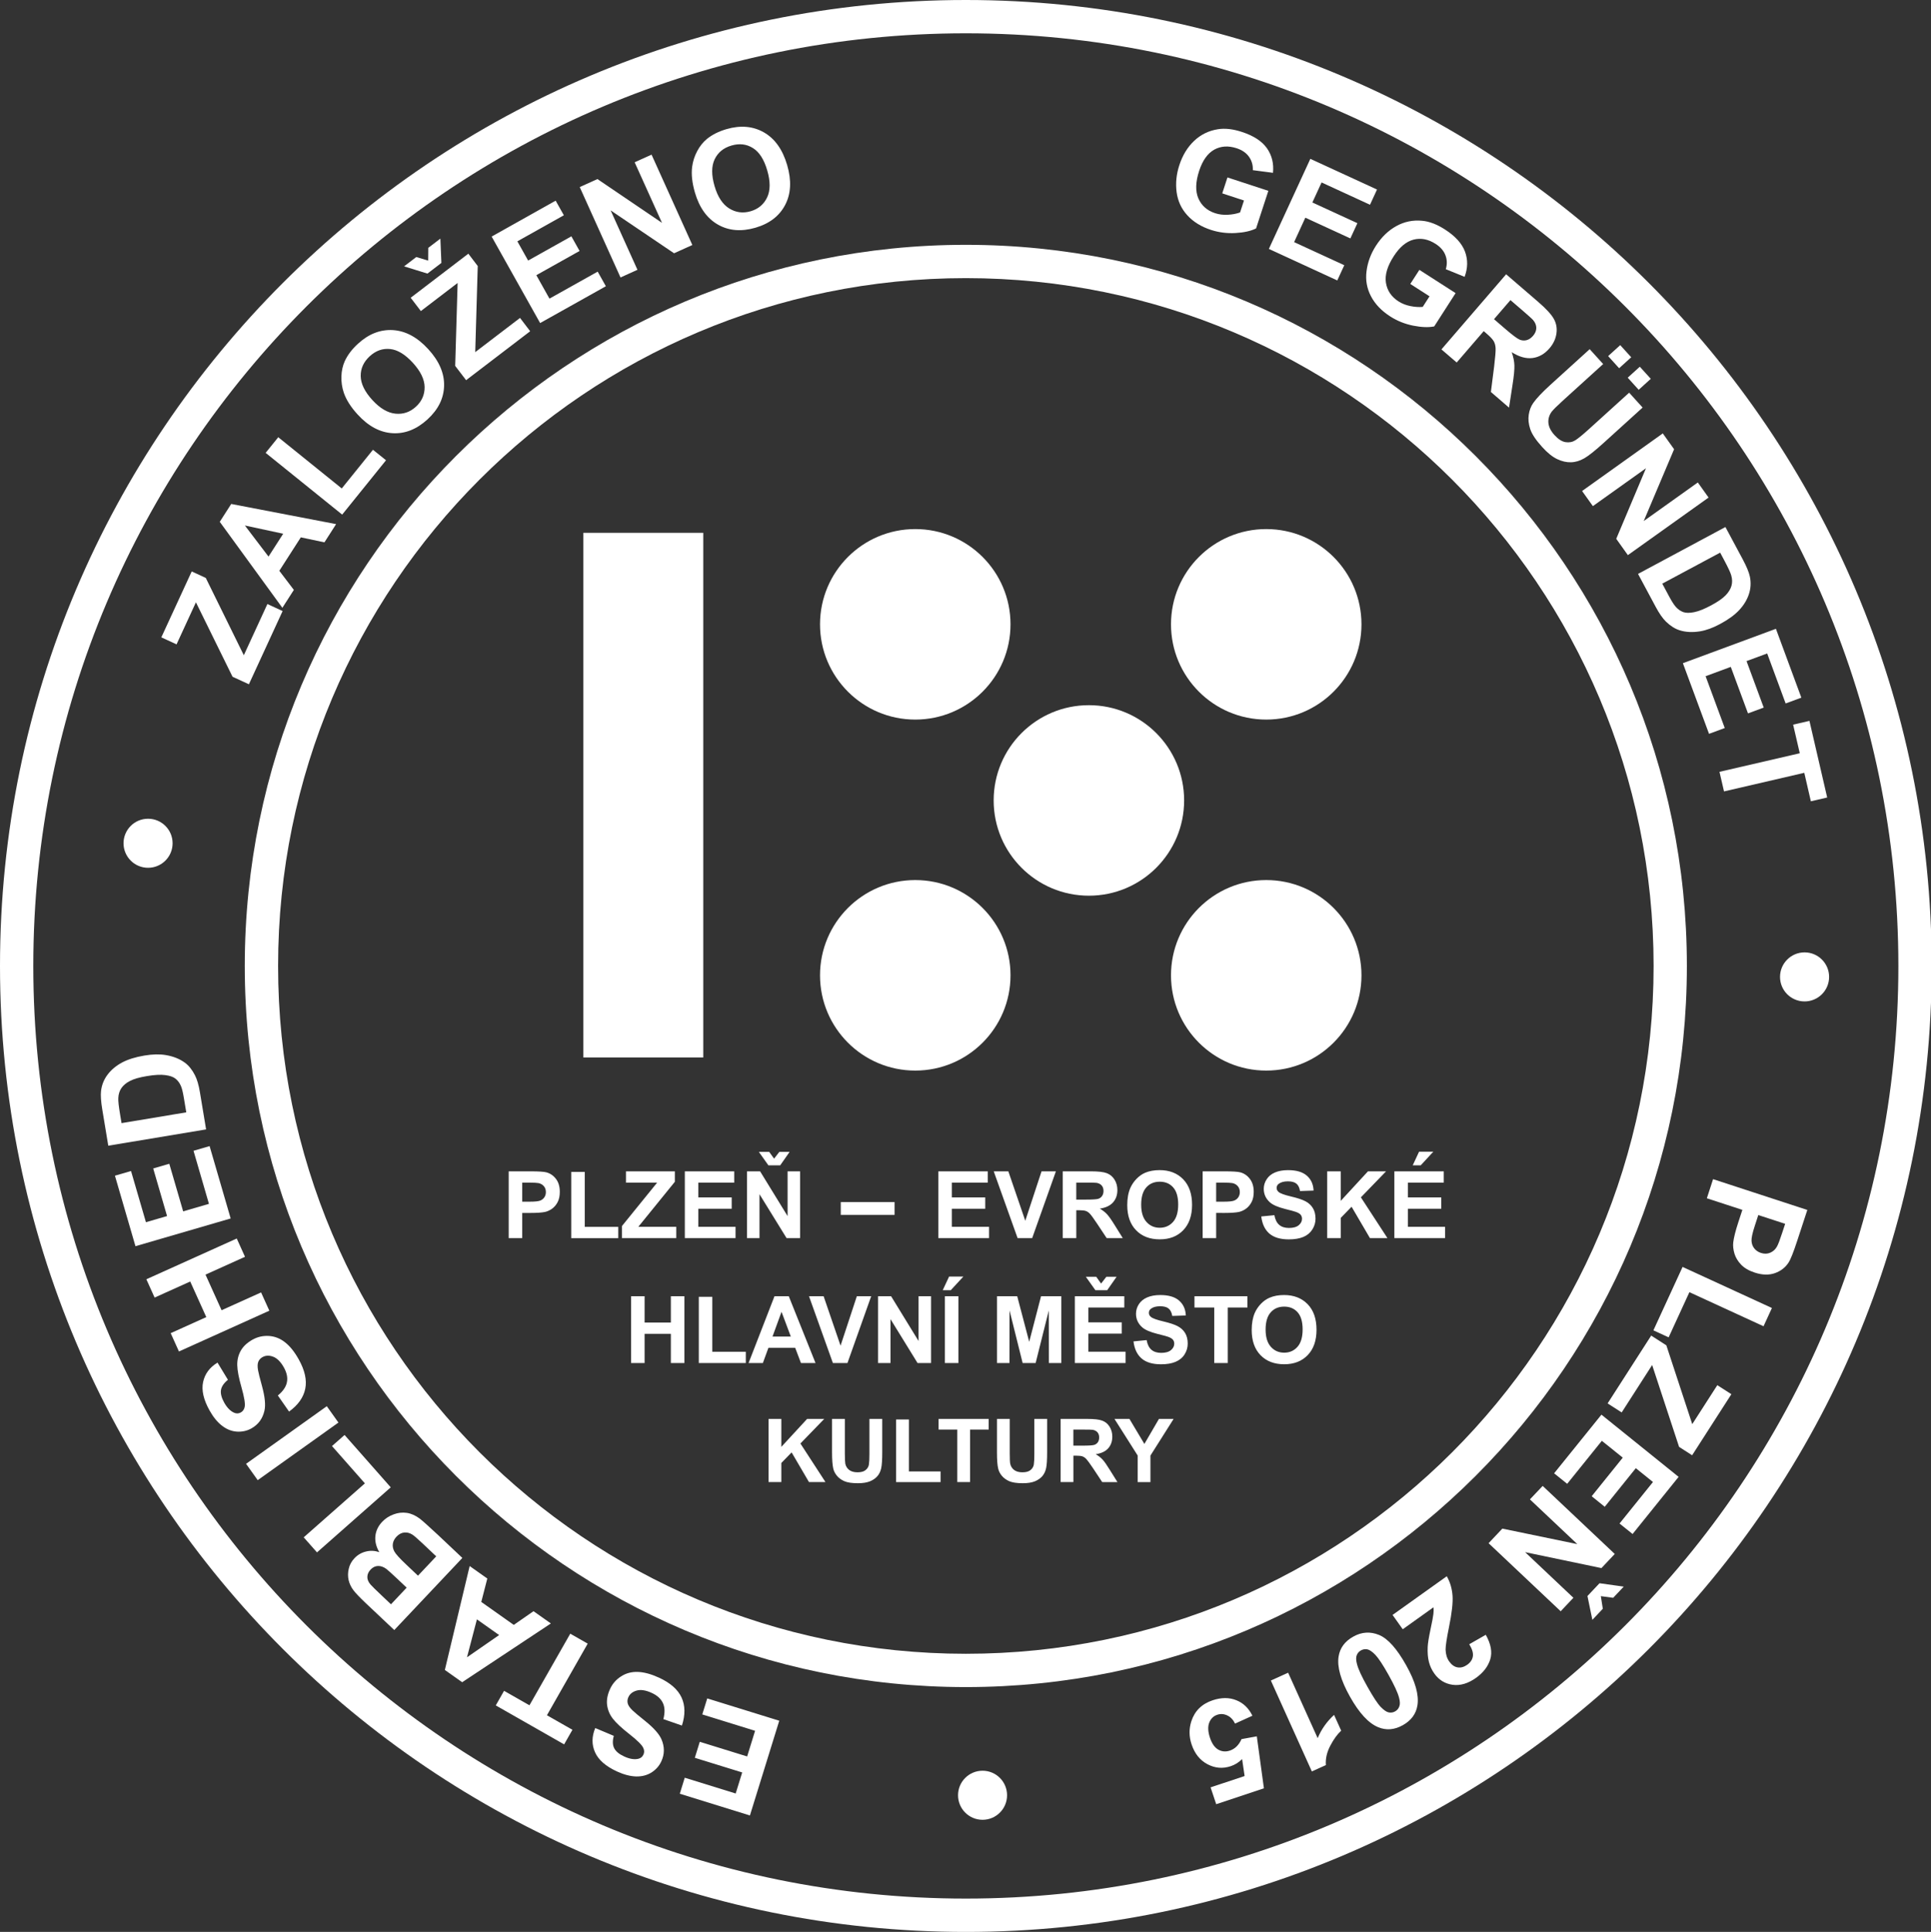 <?xml version="1.0" encoding="utf-8"?>
<!-- Generator: Adobe Illustrator 15.1.0, SVG Export Plug-In . SVG Version: 6.00 Build 0)  -->
<!DOCTYPE svg PUBLIC "-//W3C//DTD SVG 1.0//EN" "http://www.w3.org/TR/2001/REC-SVG-20010904/DTD/svg10.dtd">
<svg version="1.0" id="Vrstva_1" xmlns="http://www.w3.org/2000/svg" xmlns:xlink="http://www.w3.org/1999/xlink" x="0px" y="0px"
	 width="107.605px" height="107.643px" viewBox="0 0 107.605 107.643" enable-background="new 0 0 107.605 107.643"
	 xml:space="preserve">
<rect x="0" y="0" width="107.605" height="107.643" fill="#333333" stroke="none"/>
<path fill="#FFFFFF" d="M80.919,26.723C73.985,19.79,64.402,15.497,53.82,15.497c-10.581,0-20.164,4.292-27.098,11.226
	C19.789,33.657,15.497,43.24,15.497,53.82c0,10.582,4.292,20.165,11.226,27.1c6.934,6.934,16.517,11.226,27.098,11.226
	c10.582,0,20.165-4.292,27.099-11.226c6.935-6.935,11.227-16.518,11.227-27.1C92.146,43.24,87.854,33.657,80.919,26.723
	 M53.82,13.641c11.097,0,21.143,4.499,28.411,11.769c7.271,7.27,11.77,17.316,11.77,28.411c0,11.097-4.499,21.144-11.77,28.413
	c-7.269,7.269-17.314,11.768-28.411,11.768c-11.096,0-21.142-4.499-28.411-11.768c-7.27-7.27-11.769-17.316-11.769-28.413
	c0-11.095,4.499-21.141,11.769-28.411C32.679,18.14,42.725,13.641,53.82,13.641z"/>
<path fill-rule="evenodd" clip-rule="evenodd" fill="#FFFFFF" d="M51.003,49.036c2.932,0,5.308,2.376,5.308,5.308
	c0,2.931-2.376,5.307-5.308,5.307c-2.931,0-5.307-2.376-5.307-5.307C45.696,51.412,48.072,49.036,51.003,49.036"/>
<path fill-rule="evenodd" clip-rule="evenodd" fill="#FFFFFF" d="M70.561,49.036c2.932,0,5.307,2.376,5.307,5.308
	c0,2.931-2.375,5.307-5.307,5.307c-2.93,0-5.307-2.376-5.307-5.307C65.254,51.412,67.631,49.036,70.561,49.036"/>
<path fill-rule="evenodd" clip-rule="evenodd" fill="#FFFFFF" d="M51.003,29.479c2.932,0,5.308,2.376,5.308,5.308
	c0,2.93-2.376,5.307-5.308,5.307c-2.931,0-5.307-2.377-5.307-5.307C45.696,31.855,48.072,29.479,51.003,29.479"/>
<path fill-rule="evenodd" clip-rule="evenodd" fill="#FFFFFF" d="M70.561,29.479c2.932,0,5.307,2.376,5.307,5.308
	c0,2.93-2.375,5.307-5.307,5.307c-2.93,0-5.307-2.377-5.307-5.307C65.254,31.855,67.631,29.479,70.561,29.479"/>
<path fill-rule="evenodd" clip-rule="evenodd" fill="#FFFFFF" d="M60.679,39.292c2.931,0,5.307,2.376,5.307,5.307
	c0,2.932-2.376,5.308-5.307,5.308c-2.932,0-5.307-2.376-5.307-5.308C55.372,41.668,57.747,39.292,60.679,39.292"/>
<rect x="32.508" y="29.688" fill-rule="evenodd" clip-rule="evenodd" fill="#FFFFFF" width="6.682" height="29.232"/>
<path fill-rule="evenodd" clip-rule="evenodd" fill="#FFFFFF" d="M54.753,98.662c0.755,0,1.366,0.612,1.366,1.367
	s-0.611,1.367-1.366,1.367s-1.366-0.612-1.366-1.367S53.998,98.662,54.753,98.662"/>
<path fill-rule="evenodd" clip-rule="evenodd" fill="#FFFFFF" d="M101.927,54.432c0-0.755-0.613-1.367-1.367-1.367
	c-0.756,0-1.368,0.612-1.368,1.367s0.612,1.366,1.368,1.366C101.313,55.798,101.927,55.187,101.927,54.432"/>
<path fill-rule="evenodd" clip-rule="evenodd" fill="#FFFFFF" d="M9.618,46.985c0-0.755-0.612-1.366-1.367-1.366
	s-1.367,0.611-1.367,1.366s0.612,1.367,1.367,1.367S9.618,47.74,9.618,46.985"/>
<path fill-rule="evenodd" clip-rule="evenodd" fill="#FFFFFF" d="M42.287,64.18h0.576l0.273,0.379l0.293-0.379h0.572l-0.523,0.749
	h-0.66L42.287,64.18z M41.628,68.986v-3.721h0.729l1.531,2.493v-2.493h0.696v3.721h-0.752l-1.509-2.446v2.446H41.628z
	 M38.162,68.986v-3.721h2.753v0.628h-2v0.826h1.86v0.629h-1.86v1.009h2.073v0.629H38.162z M34.659,68.986v-0.675l1.961-2.418h-1.737
	v-0.628h2.723v0.582l-2.037,2.51h2.115v0.629H34.659z M31.833,68.986v-3.689h0.753v3.061h1.866v0.629H31.833z M29.101,65.894v1.062
	h0.409c0.296,0,0.493-0.021,0.591-0.06c0.1-0.039,0.178-0.1,0.234-0.185c0.056-0.083,0.084-0.179,0.084-0.288
	c0-0.138-0.04-0.25-0.119-0.338c-0.079-0.088-0.179-0.143-0.3-0.166c-0.089-0.016-0.269-0.025-0.54-0.025H29.101z M28.347,68.986
	v-3.721h1.206c0.455,0,0.753,0.019,0.891,0.055c0.214,0.057,0.393,0.178,0.536,0.365c0.145,0.188,0.215,0.429,0.215,0.725
	c0,0.229-0.041,0.42-0.124,0.576c-0.083,0.156-0.188,0.278-0.314,0.367c-0.127,0.088-0.258,0.147-0.39,0.176
	c-0.179,0.035-0.438,0.054-0.778,0.054h-0.488v1.403H28.347z"/>
<path fill-rule="evenodd" clip-rule="evenodd" fill="#FFFFFF" d="M78.725,64.929l0.353-0.76h0.795l-0.702,0.76H78.725z
	 M77.701,68.986v-3.721h2.753v0.628h-2v0.826h1.86v0.629h-1.86v1.009h2.072v0.629H77.701z M73.958,68.986v-3.721h0.754v1.647
	l1.518-1.647h1.009l-1.403,1.449l1.479,2.271H76.34l-1.023-1.747l-0.604,0.622v1.125H73.958z M70.284,67.78l0.731-0.072
	c0.045,0.245,0.134,0.424,0.268,0.539s0.315,0.173,0.543,0.173c0.241,0,0.424-0.051,0.546-0.153s0.183-0.222,0.183-0.359
	c0-0.088-0.025-0.163-0.076-0.225c-0.053-0.062-0.142-0.115-0.271-0.16c-0.087-0.031-0.287-0.085-0.598-0.163
	c-0.401-0.101-0.684-0.224-0.845-0.369c-0.228-0.204-0.342-0.456-0.342-0.752c0-0.188,0.055-0.368,0.162-0.532
	c0.105-0.165,0.26-0.292,0.463-0.379c0.202-0.085,0.443-0.13,0.729-0.13c0.465,0,0.815,0.104,1.05,0.311
	c0.236,0.208,0.358,0.483,0.372,0.828l-0.755,0.026c-0.031-0.193-0.1-0.331-0.206-0.415c-0.104-0.084-0.261-0.126-0.471-0.126
	c-0.216,0-0.386,0.045-0.508,0.136c-0.08,0.058-0.119,0.135-0.119,0.231c0,0.088,0.037,0.164,0.111,0.226
	c0.095,0.082,0.324,0.164,0.688,0.251c0.366,0.085,0.635,0.176,0.81,0.268c0.176,0.092,0.313,0.219,0.41,0.379
	c0.099,0.16,0.148,0.357,0.148,0.592c0,0.214-0.059,0.414-0.177,0.6c-0.12,0.186-0.286,0.325-0.504,0.416
	c-0.217,0.089-0.485,0.135-0.808,0.135c-0.472,0-0.833-0.109-1.085-0.325C70.483,68.512,70.334,68.194,70.284,67.78z M67.77,65.894
	v1.062h0.409c0.295,0,0.492-0.021,0.592-0.06c0.1-0.039,0.177-0.1,0.234-0.185c0.056-0.083,0.084-0.179,0.084-0.288
	c0-0.138-0.041-0.25-0.119-0.338c-0.079-0.088-0.179-0.143-0.301-0.166c-0.089-0.016-0.269-0.025-0.539-0.025H67.77z M67.017,68.986
	v-3.721h1.204c0.455,0,0.753,0.019,0.892,0.055c0.213,0.057,0.393,0.178,0.535,0.365c0.145,0.188,0.216,0.429,0.216,0.725
	c0,0.229-0.041,0.42-0.124,0.576c-0.084,0.156-0.188,0.278-0.314,0.367c-0.127,0.088-0.259,0.147-0.39,0.176
	c-0.179,0.035-0.438,0.054-0.777,0.054H67.77v1.403H67.017z M63.592,67.123c0,0.422,0.097,0.741,0.293,0.959
	c0.195,0.219,0.441,0.327,0.742,0.327c0.3,0,0.546-0.108,0.739-0.323c0.193-0.217,0.289-0.541,0.289-0.974
	c0-0.426-0.095-0.745-0.282-0.955c-0.187-0.21-0.437-0.314-0.746-0.314c-0.312,0-0.562,0.106-0.75,0.318
	C63.687,66.374,63.592,66.694,63.592,67.123z M62.816,67.147c0-0.379,0.058-0.697,0.172-0.956c0.084-0.188,0.199-0.359,0.347-0.51
	c0.146-0.151,0.306-0.264,0.481-0.338c0.23-0.097,0.499-0.146,0.803-0.146c0.548,0,0.986,0.172,1.316,0.512
	c0.329,0.341,0.493,0.815,0.493,1.422c0,0.602-0.164,1.074-0.49,1.412c-0.325,0.342-0.764,0.511-1.31,0.511
	c-0.553,0-0.995-0.168-1.321-0.508C62.98,68.209,62.816,67.743,62.816,67.147z M59.975,66.84h0.555c0.362,0,0.585-0.016,0.674-0.045
	c0.091-0.03,0.161-0.084,0.211-0.159c0.052-0.074,0.078-0.167,0.078-0.279c0-0.126-0.034-0.226-0.102-0.304
	c-0.066-0.076-0.161-0.125-0.282-0.146c-0.062-0.01-0.245-0.014-0.548-0.014h-0.586V66.84z M59.22,68.986v-3.721h1.582
	c0.397,0,0.688,0.034,0.867,0.1c0.183,0.068,0.325,0.185,0.435,0.356c0.107,0.171,0.162,0.366,0.162,0.587
	c0,0.279-0.082,0.51-0.245,0.691c-0.164,0.182-0.408,0.296-0.733,0.343c0.161,0.096,0.295,0.2,0.4,0.313
	c0.104,0.113,0.246,0.313,0.426,0.604l0.453,0.727h-0.897l-0.539-0.813c-0.192-0.288-0.325-0.47-0.397-0.546
	c-0.071-0.075-0.146-0.126-0.226-0.153c-0.081-0.029-0.207-0.042-0.381-0.042h-0.151v1.554H59.22z M56.706,68.986l-1.33-3.721h0.814
	l0.944,2.754l0.906-2.754h0.8l-1.322,3.721H56.706z M52.289,68.986v-3.721h2.753v0.628h-2v0.826h1.86v0.629h-1.86v1.009h2.072v0.629
	H52.289z"/>
<path fill-rule="evenodd" clip-rule="evenodd" fill="#FFFFFF" d="M70.526,74.082c0,0.423,0.098,0.743,0.293,0.961
	s0.441,0.326,0.742,0.326s0.546-0.107,0.739-0.324c0.193-0.216,0.289-0.54,0.289-0.973c0-0.427-0.093-0.745-0.28-0.954
	c-0.188-0.211-0.438-0.315-0.748-0.315s-0.561,0.105-0.75,0.318S70.526,73.655,70.526,74.082 M69.751,74.107
	c0-0.378,0.059-0.696,0.172-0.956c0.083-0.189,0.201-0.359,0.347-0.511c0.146-0.15,0.306-0.262,0.481-0.335
	c0.23-0.099,0.5-0.148,0.802-0.148c0.549,0,0.987,0.172,1.317,0.512c0.33,0.341,0.493,0.815,0.493,1.423
	c0,0.601-0.163,1.073-0.49,1.411c-0.325,0.341-0.764,0.511-1.309,0.511c-0.554,0-0.994-0.168-1.322-0.507
	C69.915,75.169,69.751,74.703,69.751,74.107z M67.664,75.946v-3.093h-1.102v-0.628h2.951v0.628h-1.097v3.093H67.664z M63.164,74.741
	l0.732-0.073c0.044,0.245,0.134,0.425,0.268,0.54c0.134,0.114,0.314,0.172,0.543,0.172c0.241,0,0.422-0.052,0.545-0.153
	c0.121-0.102,0.183-0.222,0.183-0.358c0-0.089-0.024-0.164-0.076-0.226c-0.052-0.061-0.142-0.114-0.27-0.16
	c-0.087-0.031-0.288-0.085-0.599-0.162c-0.401-0.101-0.684-0.224-0.845-0.37c-0.229-0.205-0.341-0.455-0.341-0.752
	c0-0.188,0.053-0.367,0.16-0.532s0.261-0.291,0.463-0.378s0.444-0.131,0.73-0.131c0.466,0,0.815,0.104,1.051,0.311
	c0.234,0.207,0.358,0.482,0.371,0.828l-0.754,0.025c-0.032-0.191-0.102-0.33-0.206-0.414c-0.104-0.084-0.263-0.126-0.471-0.126
	c-0.217,0-0.388,0.045-0.51,0.137c-0.078,0.058-0.117,0.134-0.117,0.23c0,0.088,0.036,0.164,0.111,0.226
	c0.094,0.081,0.324,0.165,0.688,0.251c0.365,0.085,0.635,0.176,0.809,0.268c0.175,0.093,0.313,0.219,0.411,0.379
	c0.098,0.16,0.146,0.358,0.146,0.592c0,0.214-0.058,0.414-0.176,0.601c-0.119,0.187-0.287,0.324-0.504,0.414
	c-0.216,0.091-0.486,0.136-0.809,0.136c-0.47,0-0.832-0.108-1.084-0.326C63.363,75.472,63.214,75.155,63.164,74.741z M60.508,71.139
	h0.579l0.271,0.38l0.294-0.38h0.571l-0.524,0.749h-0.658L60.508,71.139z M59.896,75.946v-3.721h2.755v0.628h-2.001v0.827h1.86v0.629
	h-1.86v1.007h2.073v0.63H59.896z M55.557,75.946v-3.721h1.128l0.668,2.538l0.659-2.538h1.131v3.721h-0.696l-0.003-2.929
	l-0.733,2.929h-0.724l-0.73-2.929l-0.004,2.929H55.557z M52.534,71.888l0.354-0.759h0.795l-0.701,0.759H52.534z M52.654,75.946
	v-3.721h0.753v3.721H52.654z M48.928,75.946v-3.721h0.729l1.53,2.494v-2.494h0.696v3.721h-0.752L49.623,73.5v2.446H48.928z
	 M46.413,75.946l-1.331-3.721h0.814l0.944,2.754l0.907-2.754h0.8l-1.323,3.721H46.413z M44.068,74.471l-0.517-1.379l-0.503,1.379
	H44.068z M45.445,75.946h-0.811l-0.322-0.848H42.82l-0.309,0.848h-0.797l1.444-3.721h0.797L45.445,75.946z M38.94,75.946v-3.689
	h0.753v3.06h1.867v0.63H38.94z M35.167,75.946v-3.721h0.753v1.465h1.464v-1.465h0.755v3.721h-0.755V74.32H35.92v1.626H35.167z"/>
<path fill-rule="evenodd" clip-rule="evenodd" fill="#FFFFFF" d="M63.396,82.579v-1.481l-1.291-2.037h0.834l0.832,1.393l0.811-1.393
	h0.817l-1.291,2.042v1.477H63.396z M59.815,80.549h0.527c0.341,0,0.554-0.015,0.639-0.043c0.084-0.029,0.151-0.079,0.198-0.148
	c0.049-0.07,0.072-0.16,0.072-0.267c0-0.116-0.031-0.214-0.096-0.287c-0.063-0.072-0.152-0.118-0.267-0.138
	c-0.058-0.007-0.23-0.012-0.52-0.012h-0.555V80.549z M59.104,82.579v-3.519H60.6c0.377,0,0.651,0.031,0.821,0.096
	c0.171,0.062,0.307,0.173,0.409,0.336c0.103,0.162,0.153,0.346,0.153,0.555c0,0.264-0.077,0.481-0.231,0.654
	c-0.154,0.172-0.386,0.279-0.694,0.325c0.153,0.089,0.279,0.187,0.379,0.294s0.235,0.299,0.403,0.573l0.429,0.686H61.42
	l-0.509-0.769c-0.184-0.272-0.309-0.444-0.377-0.517c-0.068-0.069-0.139-0.118-0.214-0.146c-0.076-0.026-0.195-0.039-0.36-0.039
	h-0.145v1.47H59.104z M55.556,79.061h0.712v1.907c0,0.303,0.009,0.498,0.026,0.587c0.03,0.145,0.103,0.26,0.215,0.348
	c0.113,0.087,0.269,0.132,0.465,0.132c0.199,0,0.35-0.041,0.451-0.125c0.102-0.083,0.162-0.183,0.184-0.303
	c0.02-0.121,0.03-0.32,0.03-0.599v-1.947h0.713v1.849c0,0.424-0.019,0.724-0.058,0.897c-0.038,0.175-0.108,0.321-0.211,0.442
	c-0.104,0.12-0.24,0.215-0.413,0.287c-0.172,0.071-0.397,0.107-0.675,0.107c-0.335,0-0.589-0.039-0.762-0.116
	c-0.173-0.079-0.311-0.18-0.41-0.304c-0.102-0.124-0.166-0.254-0.198-0.391c-0.048-0.202-0.069-0.5-0.069-0.895V79.061z
	 M53.345,82.579v-2.925h-1.042v-0.594h2.791v0.594h-1.037v2.925H53.345z M49.936,82.579v-3.488h0.712v2.895h1.765v0.594H49.936z
	 M46.366,79.061h0.713v1.907c0,0.303,0.009,0.498,0.025,0.587c0.03,0.145,0.103,0.26,0.215,0.348
	c0.114,0.087,0.271,0.132,0.466,0.132c0.2,0,0.35-0.041,0.451-0.125c0.102-0.083,0.162-0.183,0.183-0.303
	c0.02-0.121,0.03-0.32,0.03-0.599v-1.947h0.714v1.849c0,0.424-0.02,0.724-0.058,0.897c-0.038,0.175-0.108,0.321-0.212,0.442
	c-0.103,0.12-0.239,0.215-0.412,0.287c-0.173,0.071-0.398,0.107-0.675,0.107c-0.336,0-0.589-0.039-0.762-0.116
	c-0.174-0.079-0.31-0.18-0.41-0.304s-0.167-0.254-0.199-0.391c-0.046-0.202-0.069-0.5-0.069-0.895V79.061z M42.827,82.579v-3.519
	h0.713v1.558l1.436-1.558h0.955l-1.328,1.37l1.396,2.148H45.08l-0.967-1.652l-0.573,0.589v1.063H42.827z"/>
<path fill="#FFFFFF" d="M90.566,17.077C81.163,7.674,68.171,1.856,53.821,1.856S26.48,7.674,17.077,17.077
	C7.673,26.48,1.856,39.472,1.856,53.821c0,14.35,5.817,27.342,15.221,36.745s22.395,15.22,36.745,15.22s27.342-5.816,36.745-15.22
	s15.22-22.396,15.22-36.745C105.786,39.472,99.97,26.48,90.566,17.077 M53.821,0C68.683,0,82.14,6.024,91.879,15.764
	c9.738,9.739,15.764,23.196,15.764,38.058c0,14.861-6.025,28.318-15.764,38.058c-9.739,9.739-23.196,15.764-38.058,15.764
	c-14.862,0-28.319-6.024-38.058-15.764C6.024,82.14,0,68.683,0,53.821c0-14.862,6.024-28.319,15.764-38.058
	C25.502,6.024,38.959,0,53.821,0z"/>
<path fill-rule="evenodd" clip-rule="evenodd" fill="#FFFFFF" d="M6.773,62.579l3.607-0.601l-0.137-0.819
	c-0.051-0.305-0.104-0.522-0.162-0.653c-0.074-0.171-0.176-0.305-0.301-0.404c-0.126-0.101-0.317-0.167-0.573-0.199
	c-0.255-0.035-0.595-0.016-1.017,0.055c-0.421,0.069-0.736,0.16-0.95,0.273c-0.214,0.109-0.371,0.245-0.476,0.398
	c-0.103,0.153-0.162,0.337-0.171,0.551c-0.01,0.157,0.023,0.46,0.098,0.907L6.773,62.579z M6.034,63.837L5.701,61.83
	c-0.076-0.454-0.099-0.804-0.07-1.053c0.042-0.335,0.164-0.637,0.367-0.904c0.203-0.268,0.468-0.489,0.796-0.667
	c0.328-0.176,0.749-0.308,1.258-0.393c0.449-0.075,0.845-0.083,1.188-0.026C9.66,58.858,10.012,59,10.3,59.21
	c0.219,0.159,0.407,0.394,0.563,0.699c0.118,0.229,0.211,0.547,0.278,0.952l0.344,2.068L6.034,63.837z M12.854,67.891l-5.305,1.545
	l-1.144-3.928l0.897-0.261L8.133,68.1l1.177-0.343l-0.772-2.652l0.896-0.262l0.773,2.652l1.437-0.418l-0.86-2.957l0.896-0.261
	L12.854,67.891z M15.009,73.03l-5.037,2.273l-0.46-1.021l1.984-0.895L10.6,71.404l-1.984,0.895l-0.46-1.02l5.037-2.271l0.46,1.019
	l-2.201,0.993l0.896,1.984l2.201-0.992L15.009,73.03z M16.108,78.651l-0.625-0.896c0.286-0.234,0.454-0.479,0.505-0.737
	c0.053-0.257-0.005-0.532-0.17-0.828c-0.176-0.312-0.374-0.511-0.594-0.595c-0.22-0.084-0.42-0.077-0.598,0.022
	c-0.114,0.064-0.191,0.152-0.235,0.264c-0.043,0.11-0.046,0.267-0.012,0.466c0.022,0.135,0.098,0.433,0.224,0.893
	c0.161,0.593,0.206,1.046,0.133,1.363c-0.101,0.443-0.343,0.771-0.726,0.986c-0.246,0.138-0.516,0.196-0.807,0.18
	c-0.292-0.02-0.567-0.127-0.826-0.326c-0.259-0.198-0.491-0.481-0.698-0.852c-0.338-0.604-0.459-1.132-0.361-1.586
	c0.098-0.456,0.363-0.815,0.803-1.082l0.581,0.957c-0.226,0.182-0.354,0.37-0.388,0.567c-0.031,0.196,0.028,0.432,0.179,0.703
	c0.157,0.281,0.338,0.467,0.544,0.561c0.132,0.061,0.26,0.057,0.386-0.014c0.115-0.064,0.184-0.168,0.212-0.31
	c0.035-0.182-0.024-0.539-0.175-1.074c-0.153-0.535-0.232-0.948-0.239-1.241c-0.007-0.294,0.056-0.563,0.192-0.807
	s0.356-0.451,0.66-0.622c0.277-0.154,0.578-0.224,0.907-0.206c0.327,0.021,0.627,0.136,0.901,0.352
	c0.276,0.214,0.529,0.531,0.764,0.951c0.341,0.608,0.463,1.155,0.365,1.64C16.912,77.862,16.611,78.288,16.108,78.651z
	 M18.859,79.263l-4.498,3.209l-0.649-0.91l4.499-3.21L18.859,79.263z M21.774,82.872l-4.109,3.625l-0.741-0.839l3.409-3.007
	l-1.833-2.079l0.701-0.617L21.774,82.872z M23.292,87.795l1.017-1.077l-0.752-0.711c-0.291-0.274-0.486-0.443-0.578-0.501
	c-0.144-0.091-0.291-0.13-0.447-0.117c-0.157,0.015-0.303,0.091-0.438,0.233c-0.114,0.122-0.182,0.252-0.202,0.393
	c-0.021,0.139,0.005,0.28,0.08,0.424c0.074,0.142,0.296,0.388,0.665,0.737L23.292,87.795z M21.787,89.389l0.874-0.927l-0.53-0.501
	c-0.315-0.296-0.516-0.478-0.601-0.542c-0.154-0.113-0.309-0.17-0.463-0.165c-0.155,0.004-0.292,0.071-0.414,0.199
	c-0.118,0.125-0.178,0.258-0.182,0.4c-0.007,0.142,0.051,0.285,0.171,0.428c0.073,0.085,0.299,0.309,0.68,0.668L21.787,89.389z
	 M21.971,90.824l-1.607-1.516c-0.318-0.302-0.543-0.538-0.675-0.711c-0.131-0.176-0.218-0.363-0.264-0.563
	c-0.043-0.2-0.042-0.409,0.009-0.625c0.048-0.218,0.155-0.415,0.319-0.587c0.176-0.188,0.39-0.312,0.639-0.373
	c0.249-0.063,0.497-0.049,0.744,0.035c-0.175-0.302-0.248-0.601-0.218-0.897c0.032-0.295,0.157-0.559,0.377-0.791
	c0.173-0.185,0.382-0.322,0.631-0.414c0.249-0.095,0.495-0.122,0.741-0.087c0.244,0.035,0.486,0.144,0.725,0.321
	c0.147,0.114,0.483,0.413,1.004,0.898l1.369,1.292L21.971,90.824z M26.576,90.228l-0.553,2.114l1.79-1.239L26.576,90.228z
	 M26.172,87.258l0.983,0.695l-0.336,1.304l1.81,1.28l1.101-0.764l0.967,0.684l-4.942,3.274l-0.966-0.684L26.172,87.258z
	 M32.75,91.581l-2.272,3.99l1.421,0.81l-0.463,0.813l-3.809-2.171l0.462-0.813l1.415,0.806l2.274-3.989L32.75,91.581z M38,96.145
	l-1.033-0.358c0.092-0.357,0.085-0.654-0.025-0.893c-0.11-0.239-0.318-0.428-0.627-0.569c-0.324-0.149-0.602-0.193-0.828-0.132
	c-0.229,0.063-0.387,0.186-0.471,0.37c-0.054,0.119-0.066,0.236-0.035,0.352c0.03,0.115,0.119,0.243,0.264,0.383
	c0.098,0.096,0.333,0.293,0.706,0.592c0.479,0.386,0.782,0.726,0.91,1.023c0.179,0.418,0.177,0.826-0.008,1.225
	c-0.117,0.255-0.3,0.462-0.547,0.621c-0.247,0.154-0.534,0.229-0.859,0.222c-0.327-0.01-0.68-0.102-1.066-0.278
	c-0.627-0.29-1.036-0.646-1.224-1.072c-0.188-0.425-0.185-0.872,0.013-1.347l1.034,0.435c-0.076,0.279-0.069,0.506,0.02,0.685
	c0.089,0.178,0.275,0.334,0.558,0.463c0.292,0.135,0.55,0.18,0.771,0.134c0.142-0.029,0.242-0.107,0.303-0.239
	c0.056-0.119,0.051-0.243-0.01-0.373c-0.078-0.168-0.335-0.423-0.773-0.767c-0.438-0.342-0.745-0.631-0.924-0.861
	c-0.178-0.233-0.284-0.489-0.319-0.767c-0.034-0.277,0.021-0.575,0.168-0.892c0.133-0.288,0.335-0.521,0.612-0.697
	c0.275-0.179,0.587-0.26,0.935-0.248c0.349,0.012,0.74,0.119,1.177,0.319c0.635,0.292,1.055,0.663,1.26,1.111
	C38.186,95.035,38.192,95.553,38,96.145z M43.424,95.876l-1.635,5.279l-3.907-1.211l0.275-0.892l2.839,0.879l0.363-1.173
	l-2.64-0.816l0.276-0.892l2.64,0.817l0.442-1.43l-2.942-0.912l0.276-0.892L43.424,95.876z"/>
<path fill-rule="evenodd" clip-rule="evenodd" fill="#FFFFFF" d="M39.818,10.367c0.175,0.602,0.447,1.017,0.815,1.246
	c0.368,0.229,0.767,0.282,1.195,0.158c0.429-0.125,0.733-0.382,0.92-0.77c0.184-0.39,0.187-0.891,0.006-1.507
	c-0.176-0.609-0.442-1.024-0.798-1.244c-0.354-0.223-0.751-0.27-1.196-0.14c-0.442,0.128-0.754,0.385-0.937,0.767
	C39.642,9.258,39.64,9.756,39.818,10.367 M38.724,10.725c-0.157-0.541-0.208-1.019-0.154-1.434c0.041-0.306,0.136-0.598,0.282-0.872
	c0.146-0.276,0.329-0.502,0.545-0.68c0.291-0.235,0.652-0.417,1.085-0.543c0.783-0.228,1.477-0.167,2.089,0.181
	c0.61,0.35,1.041,0.956,1.294,1.822c0.25,0.857,0.213,1.597-0.111,2.217c-0.324,0.621-0.876,1.044-1.656,1.272
	c-0.789,0.229-1.487,0.172-2.094-0.175C39.398,12.167,38.971,11.572,38.724,10.725z M34.578,15.46l-2.272-5.036l0.987-0.446
	l3.597,2.439l-1.524-3.375l0.942-0.425l2.273,5.035l-1.019,0.46l-3.534-2.39l1.494,3.311L34.578,15.46z M30.099,18l-2.702-4.819
	l3.567-2l0.457,0.814l-2.591,1.452l0.6,1.071l2.41-1.35l0.457,0.815l-2.41,1.35l0.732,1.306l2.687-1.504l0.456,0.814L30.099,18z
	 M22.517,14.841l0.681-0.52l0.663,0.201l0.005-0.712l0.674-0.515l0.056,1.355l-0.777,0.594L22.517,14.841z M25.974,21.183
	l-0.609-0.797l0.136-4.62l-2.049,1.566l-0.567-0.742l3.213-2.455l0.524,0.688l-0.14,4.797l2.496-1.906l0.566,0.742L25.974,21.183z
	 M20.752,22.292c0.423,0.461,0.851,0.713,1.283,0.757c0.432,0.043,0.812-0.086,1.141-0.387c0.33-0.301,0.49-0.667,0.486-1.097
	c-0.007-0.43-0.227-0.882-0.659-1.354c-0.43-0.467-0.851-0.723-1.267-0.764c-0.417-0.042-0.793,0.092-1.133,0.403
	c-0.339,0.312-0.508,0.679-0.503,1.102C20.106,21.376,20.322,21.823,20.752,22.292z M19.93,23.096
	c-0.381-0.415-0.638-0.822-0.773-1.218c-0.098-0.292-0.142-0.596-0.132-0.907s0.073-0.595,0.188-0.85
	c0.157-0.339,0.4-0.662,0.733-0.966c0.601-0.552,1.251-0.804,1.955-0.762c0.702,0.045,1.357,0.398,1.965,1.063
	c0.604,0.658,0.898,1.339,0.881,2.038c-0.016,0.7-0.325,1.324-0.924,1.873c-0.606,0.555-1.258,0.813-1.956,0.769
	C21.171,24.093,20.525,23.748,19.93,23.096z M19.068,28.673l-4.265-3.44l0.703-0.871l3.538,2.854l1.739-2.156l0.728,0.585
	L19.068,28.673z M15.781,29.739l-2.135-0.459l1.317,1.732L15.781,29.739z M18.73,29.203l-0.651,1.016l-1.316-0.279l-1.198,1.864
	l0.81,1.065l-0.64,0.997l-3.489-4.791l0.639-0.995L18.73,29.203z M13.87,38.127l-0.912-0.42l-2.04-4.147l-1.08,2.343l-0.848-0.391
	l1.693-3.672l0.784,0.361l2.12,4.308l1.314-2.853l0.848,0.391L13.87,38.127z"/>
<path fill-rule="evenodd" clip-rule="evenodd" fill="#FFFFFF" d="M95.818,43.005l4.474-1.035l-0.37-1.594l0.909-0.21l0.989,4.27
	l-0.91,0.21l-0.366-1.586l-4.473,1.036L95.818,43.005z M93.779,36.952l5.184-1.916l1.417,3.836l-0.875,0.324l-1.029-2.786
	l-1.15,0.425l0.957,2.59l-0.876,0.324l-0.959-2.591l-1.403,0.519l1.067,2.888l-0.876,0.323L93.779,36.952z M95.856,30.792
	l-3.226,1.728l0.392,0.731c0.147,0.273,0.27,0.46,0.365,0.566c0.124,0.14,0.264,0.233,0.413,0.288
	c0.153,0.054,0.355,0.055,0.607,0.004c0.254-0.05,0.57-0.177,0.945-0.378c0.377-0.202,0.648-0.391,0.813-0.565
	c0.167-0.173,0.272-0.351,0.323-0.53c0.049-0.18,0.045-0.372-0.014-0.576c-0.042-0.153-0.171-0.43-0.384-0.829L95.856,30.792z
	 M96.149,29.365l0.962,1.794c0.215,0.404,0.352,0.729,0.402,0.976c0.067,0.328,0.05,0.653-0.056,0.972
	c-0.105,0.318-0.286,0.614-0.541,0.887c-0.254,0.272-0.609,0.531-1.066,0.775c-0.399,0.215-0.771,0.351-1.114,0.407
	c-0.422,0.068-0.801,0.049-1.141-0.059c-0.257-0.081-0.51-0.241-0.758-0.48c-0.185-0.181-0.374-0.451-0.568-0.814l-0.99-1.846
	L96.149,29.365z M88.162,27.358l4.497-3.209l0.63,0.882l-1.693,4.001l3.015-2.15l0.599,0.841l-4.497,3.208l-0.648-0.909l1.657-3.932
	L88.763,28.2L88.162,27.358z M90.704,21.044l0.675-0.611l0.611,0.674l-0.674,0.612L90.704,21.044z M89.614,19.841l0.674-0.611
	l0.612,0.676l-0.674,0.611L89.614,19.841z M88.586,19.455l0.751,0.829l-2.217,2.011c-0.353,0.32-0.571,0.536-0.657,0.651
	c-0.135,0.188-0.196,0.393-0.178,0.616c0.02,0.225,0.132,0.451,0.338,0.679c0.21,0.231,0.417,0.364,0.621,0.395
	c0.203,0.031,0.384-0.005,0.545-0.107c0.163-0.105,0.404-0.302,0.729-0.595l2.267-2.055l0.75,0.829l-2.151,1.951
	c-0.492,0.446-0.859,0.74-1.102,0.878c-0.245,0.14-0.49,0.214-0.738,0.22c-0.248,0.008-0.504-0.051-0.769-0.176
	c-0.266-0.125-0.543-0.349-0.836-0.673c-0.354-0.389-0.578-0.725-0.669-1.007c-0.092-0.283-0.119-0.55-0.08-0.797
	c0.038-0.248,0.119-0.461,0.245-0.644c0.186-0.266,0.508-0.606,0.966-1.022L88.586,19.455z M83.254,17.784l0.625,0.539
	c0.405,0.349,0.673,0.549,0.805,0.602c0.128,0.052,0.26,0.062,0.39,0.027c0.128-0.034,0.246-0.116,0.356-0.242
	c0.121-0.141,0.18-0.286,0.181-0.438c-0.001-0.152-0.06-0.298-0.177-0.437c-0.061-0.071-0.263-0.252-0.604-0.547l-0.66-0.567
	L83.254,17.784z M80.324,19.468l3.606-4.186l1.781,1.534c0.447,0.384,0.739,0.704,0.877,0.953c0.14,0.251,0.187,0.523,0.144,0.82
	c-0.045,0.298-0.172,0.569-0.386,0.818c-0.271,0.314-0.585,0.495-0.946,0.541c-0.36,0.046-0.746-0.063-1.159-0.324
	c0.092,0.263,0.142,0.51,0.149,0.738c0.008,0.23-0.027,0.594-0.106,1.093l-0.193,1.257L83.08,21.84l0.183-1.436
	c0.061-0.512,0.088-0.844,0.08-0.998c-0.008-0.154-0.042-0.284-0.104-0.393c-0.064-0.109-0.193-0.248-0.388-0.416l-0.17-0.147
	l-1.506,1.748L80.324,19.468z M78.589,15.821l0.506-0.785l2.019,1.296l-1.192,1.855c-0.317,0.065-0.71,0.05-1.178-0.043
	c-0.465-0.094-0.889-0.265-1.272-0.512c-0.487-0.312-0.844-0.685-1.073-1.122c-0.229-0.436-0.313-0.902-0.249-1.399
	c0.062-0.497,0.236-0.969,0.523-1.416c0.312-0.485,0.689-0.85,1.137-1.098c0.443-0.246,0.927-0.347,1.445-0.295
	c0.4,0.036,0.819,0.199,1.263,0.483c0.577,0.371,0.949,0.781,1.118,1.232c0.167,0.451,0.161,0.919-0.021,1.408l-1.048-0.426
	c0.081-0.27,0.075-0.529-0.021-0.778c-0.094-0.248-0.277-0.458-0.548-0.632c-0.409-0.263-0.818-0.342-1.228-0.237
	c-0.408,0.107-0.776,0.413-1.105,0.926c-0.357,0.552-0.502,1.046-0.434,1.479c0.07,0.434,0.301,0.778,0.697,1.034
	c0.195,0.126,0.418,0.213,0.663,0.263c0.248,0.05,0.478,0.065,0.69,0.046l0.379-0.59L78.589,15.821z M70.708,13.869l2.311-5.019
	l3.715,1.71l-0.39,0.848l-2.699-1.242l-0.513,1.115l2.509,1.154l-0.391,0.849l-2.51-1.155l-0.625,1.361l2.796,1.287l-0.391,0.848
	L70.708,13.869z M68.11,10.774l0.29-0.887l2.279,0.746l-0.685,2.096c-0.292,0.144-0.675,0.229-1.15,0.255
	c-0.474,0.026-0.927-0.032-1.36-0.173c-0.549-0.179-0.988-0.451-1.321-0.816c-0.332-0.364-0.53-0.795-0.596-1.291
	c-0.064-0.496-0.014-0.998,0.152-1.503c0.178-0.547,0.451-0.996,0.82-1.348c0.369-0.351,0.811-0.57,1.326-0.652
	c0.396-0.064,0.841-0.014,1.342,0.151c0.652,0.212,1.116,0.515,1.394,0.909c0.275,0.394,0.388,0.85,0.336,1.368l-1.122-0.147
	c0.011-0.282-0.061-0.531-0.216-0.749c-0.154-0.216-0.385-0.373-0.69-0.474c-0.462-0.15-0.877-0.124-1.247,0.08
	c-0.367,0.207-0.648,0.598-0.837,1.175c-0.205,0.625-0.219,1.139-0.046,1.541c0.177,0.403,0.486,0.678,0.936,0.825
	c0.222,0.071,0.459,0.101,0.709,0.086c0.252-0.013,0.478-0.057,0.679-0.129l0.218-0.666L68.11,10.774z"/>
<path fill-rule="evenodd" clip-rule="evenodd" fill="#FFFFFF" d="M69.791,95.598l-0.967,0.438c-0.106-0.218-0.251-0.37-0.436-0.455
	c-0.187-0.088-0.37-0.099-0.555-0.037c-0.21,0.069-0.359,0.215-0.447,0.434c-0.087,0.222-0.075,0.504,0.04,0.851
	c0.109,0.325,0.263,0.543,0.462,0.657c0.198,0.112,0.412,0.132,0.645,0.055c0.288-0.096,0.506-0.311,0.651-0.64l0.852-0.155
	l0.396,2.896l-2.659,0.885l-0.313-0.938l1.896-0.631l-0.139-0.944c-0.186,0.185-0.396,0.317-0.633,0.395
	c-0.445,0.149-0.876,0.114-1.297-0.109c-0.418-0.22-0.715-0.591-0.887-1.109c-0.145-0.434-0.148-0.861-0.012-1.286
	c0.188-0.576,0.584-0.966,1.189-1.168c0.484-0.161,0.922-0.162,1.313-0.004C69.286,94.888,69.585,95.178,69.791,95.598
	 M70.819,93.637l0.963-0.436l1.645,3.646c0.203-0.488,0.508-0.922,0.914-1.296l0.397,0.88c-0.215,0.195-0.418,0.475-0.608,0.838
	c-0.191,0.364-0.273,0.724-0.245,1.079l-0.782,0.353L70.819,93.637z M77.743,95.356c0.11-0.062,0.189-0.152,0.233-0.273
	c0.048-0.117,0.044-0.283-0.015-0.494c-0.07-0.274-0.265-0.696-0.582-1.263c-0.317-0.568-0.565-0.94-0.739-1.122
	c-0.175-0.181-0.326-0.282-0.449-0.306c-0.126-0.022-0.242-0.002-0.353,0.06s-0.19,0.153-0.235,0.272
	c-0.046,0.119-0.041,0.283,0.017,0.496c0.069,0.271,0.262,0.692,0.582,1.259c0.317,0.566,0.563,0.94,0.738,1.122
	c0.175,0.18,0.325,0.283,0.45,0.306C77.515,95.437,77.633,95.418,77.743,95.356z M78.174,96.124
	c-0.469,0.262-0.925,0.299-1.376,0.112c-0.534-0.219-1.059-0.787-1.573-1.704c-0.513-0.914-0.723-1.66-0.631-2.236
	c0.076-0.476,0.348-0.845,0.816-1.105c0.468-0.264,0.946-0.295,1.436-0.095c0.491,0.201,0.995,0.764,1.514,1.692
	c0.511,0.909,0.719,1.652,0.627,2.229C78.911,95.494,78.64,95.862,78.174,96.124z M78.168,90.78l-0.567-0.798l3.021-2.156
	c0.186,0.326,0.29,0.684,0.32,1.073c0.03,0.387-0.037,0.979-0.198,1.771c-0.13,0.639-0.191,1.055-0.188,1.246
	c0.008,0.262,0.075,0.479,0.198,0.655c0.138,0.193,0.294,0.305,0.473,0.333c0.177,0.03,0.355-0.02,0.536-0.147
	c0.181-0.13,0.283-0.285,0.313-0.471c0.028-0.183-0.039-0.405-0.202-0.671l0.921-0.527c0.287,0.512,0.371,0.968,0.249,1.368
	c-0.123,0.397-0.387,0.742-0.792,1.031c-0.443,0.316-0.878,0.444-1.303,0.387c-0.425-0.059-0.765-0.268-1.019-0.624
	c-0.146-0.203-0.246-0.423-0.305-0.657c-0.06-0.235-0.08-0.509-0.067-0.824c0.008-0.206,0.063-0.535,0.156-0.979
	c0.096-0.444,0.149-0.732,0.163-0.868c0.015-0.134,0.017-0.256,0.005-0.366L78.168,90.78z M90.483,88.404l-0.588,0.623l-0.688-0.092
	l0.11,0.703l-0.582,0.618l-0.274-1.328l0.673-0.712L90.483,88.404z M85.966,82.793l4.017,3.792l-0.744,0.787l-4.252-0.888
	l2.691,2.542l-0.708,0.751l-4.018-3.792l0.766-0.813l4.178,0.864l-2.641-2.492L85.966,82.793z M89.24,78.823l4.301,3.466
	l-2.565,3.184l-0.727-0.585l1.863-2.313l-0.956-0.77l-1.732,2.151l-0.727-0.588l1.732-2.15l-1.166-0.938l-1.931,2.396l-0.729-0.585
	L89.24,78.823z M92.013,74.417l0.844,0.543l1.444,4.391l1.396-2.171l0.784,0.503l-2.187,3.402l-0.727-0.467l-1.501-4.561
	l-1.698,2.642l-0.784-0.503L92.013,74.417z M93.762,70.591l4.978,2.289l-0.467,1.017l-4.131-1.899l-1.157,2.517l-0.849-0.39
	L93.762,70.591z M99.478,68.19l-1.497-0.489l-0.188,0.578c-0.138,0.418-0.199,0.703-0.189,0.862c0.009,0.158,0.058,0.296,0.15,0.414
	c0.091,0.117,0.214,0.203,0.37,0.255c0.191,0.063,0.367,0.058,0.529-0.014c0.16-0.071,0.285-0.186,0.373-0.348
	c0.065-0.117,0.16-0.367,0.284-0.748L99.478,68.19z M95.461,65.701l5.252,1.716l-0.558,1.701c-0.21,0.644-0.372,1.055-0.489,1.232
	c-0.177,0.274-0.432,0.471-0.761,0.588c-0.33,0.116-0.705,0.106-1.122-0.031c-0.323-0.105-0.575-0.251-0.757-0.439
	c-0.182-0.189-0.306-0.396-0.373-0.615c-0.066-0.221-0.089-0.431-0.068-0.63c0.033-0.269,0.126-0.644,0.283-1.123l0.225-0.688
	l-1.979-0.646L95.461,65.701z"/>
<rect x="46.852" y="66.979" fill-rule="evenodd" clip-rule="evenodd" fill="#FFFFFF" width="2.999" height="0.712"/>
</svg>
